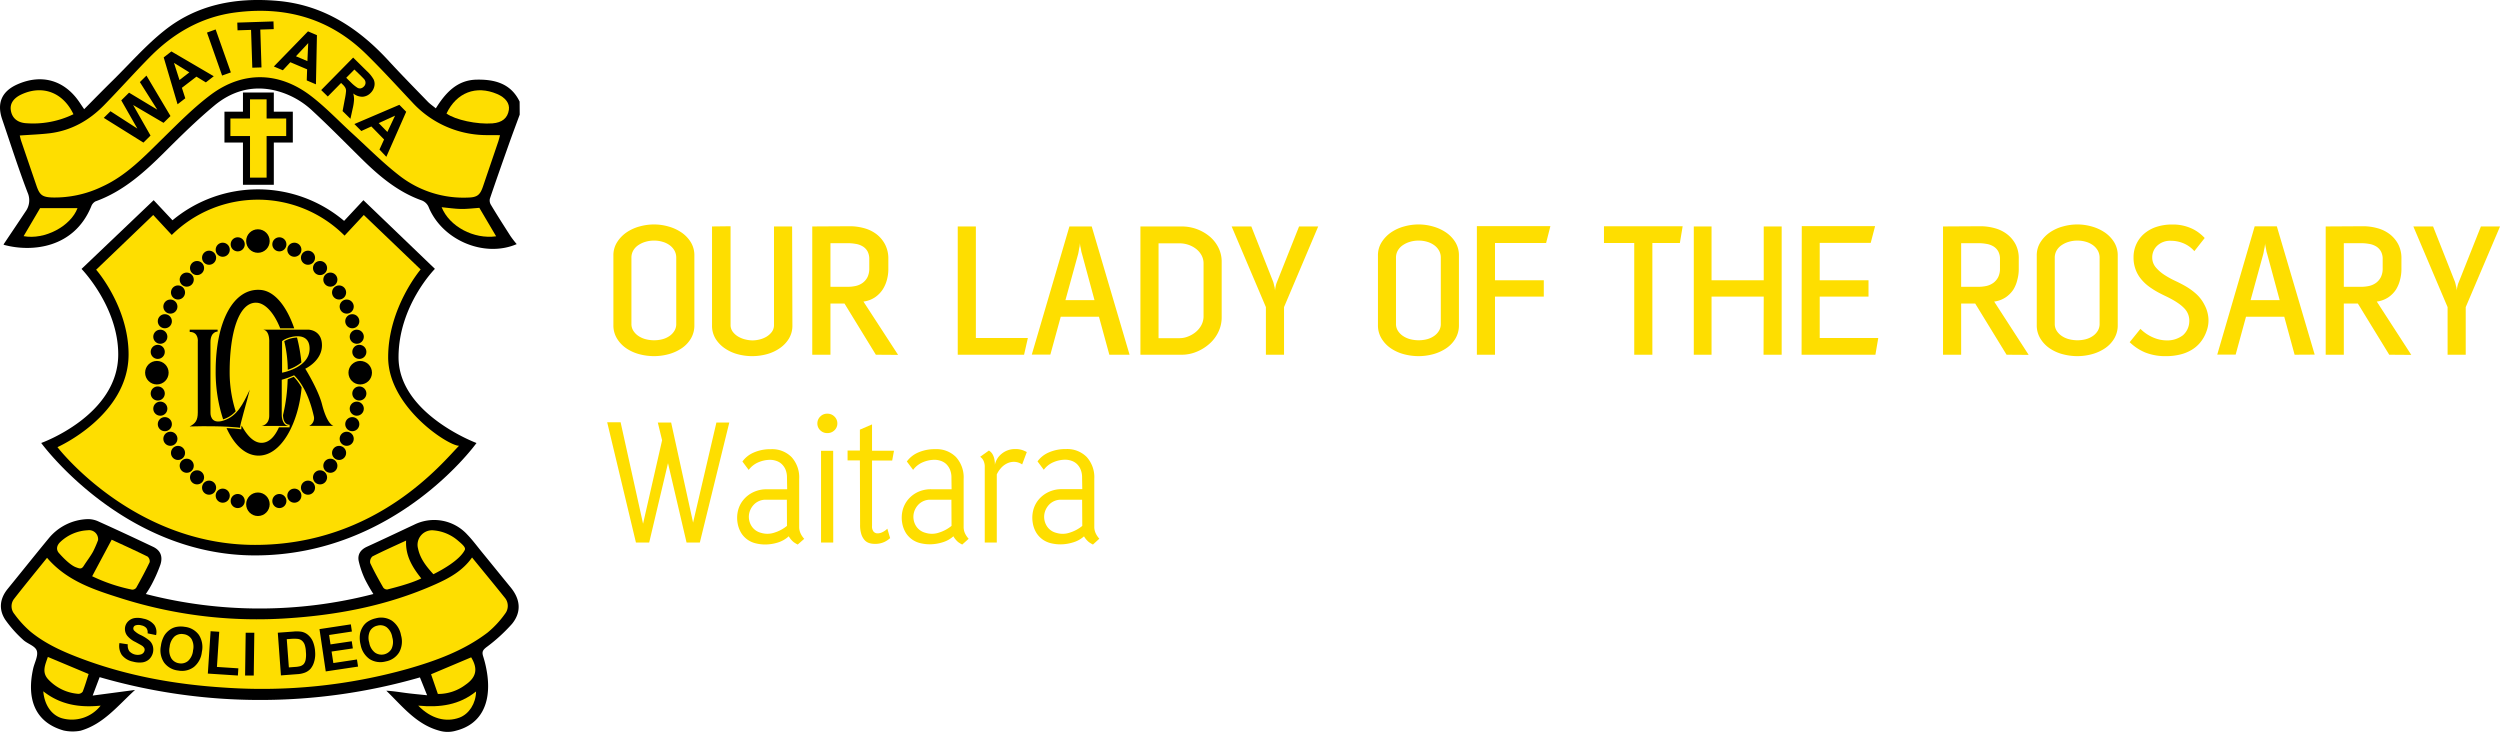 <svg xmlns="http://www.w3.org/2000/svg" viewBox="0 0 797.16 233.29"><defs><style>.cls-1{fill:#fede00;}</style></defs><title>Asset 14</title><g id="Layer_2" data-name="Layer 2"><g id="Layer_1-2" data-name="Layer 1"><path class="cls-1" d="M221.41,103.65a8.21,8.21,0,0,1-1.14,4.35,9.74,9.74,0,0,1-3,3.11,14,14,0,0,1-4.16,1.85,17.93,17.93,0,0,1-4.57.6,18.35,18.35,0,0,1-4.61-.6,13.65,13.65,0,0,1-4.16-1.85,10.15,10.15,0,0,1-3-3.11,8,8,0,0,1-1.18-4.35V81.54a7.76,7.76,0,0,1,1.18-4.31,10.77,10.77,0,0,1,3-3.12,13.74,13.74,0,0,1,4.16-1.9,17.14,17.14,0,0,1,4.61-.64,16.75,16.75,0,0,1,4.57.64,14.08,14.08,0,0,1,4.16,1.9,10.31,10.31,0,0,1,3,3.12,8,8,0,0,1,1.14,4.31Zm-5.78-21.47a4.6,4.6,0,0,0-.57-2.29,5.47,5.47,0,0,0-1.54-1.71,7.12,7.12,0,0,0-2.25-1.08,9.16,9.16,0,0,0-2.69-.38,9.38,9.38,0,0,0-2.75.38,7.92,7.92,0,0,0-2.31,1.08,5.11,5.11,0,0,0-1.6,1.71,4.51,4.51,0,0,0-.58,2.29v21.09a4,4,0,0,0,.64,2.25,5.62,5.62,0,0,0,1.67,1.66,7.49,7.49,0,0,0,2.31,1,10.93,10.93,0,0,0,2.62.32,10.58,10.58,0,0,0,2.6-.32,7.2,7.2,0,0,0,2.24-1,5.38,5.38,0,0,0,1.6-1.66,4.12,4.12,0,0,0,.61-2.25Z"/><path class="cls-1" d="M252.67,103.71a8,8,0,0,1-1.15,4.32,10.08,10.08,0,0,1-3,3.08,13.2,13.2,0,0,1-4.1,1.85,17.74,17.74,0,0,1-9.15,0,13.15,13.15,0,0,1-4.09-1.85,10.23,10.23,0,0,1-3-3.08,8,8,0,0,1-1.14-4.32V72.21l5.91-.07v31.45a3.6,3.6,0,0,0,.72,2.22,6.06,6.06,0,0,0,1.78,1.56,8.18,8.18,0,0,0,2.27.88,9.51,9.51,0,0,0,2.25.29,9.14,9.14,0,0,0,2.21-.29,7.8,7.8,0,0,0,2.21-.88,6,6,0,0,0,1.71-1.53,3.64,3.64,0,0,0,.7-2.25V72.21h5.78Z"/><path class="cls-1" d="M279.28,113.11l-10-16.32H264.8v16.32H259V72.21L271,72.14a16.85,16.85,0,0,1,4.51.61,11.36,11.36,0,0,1,3.94,1.9,9.9,9.9,0,0,1,2.76,3.28,9.71,9.71,0,0,1,1.05,4.63v3.37a12.61,12.61,0,0,1-.45,3.27,10.64,10.64,0,0,1-1.36,3.12A8.88,8.88,0,0,1,279,94.8a8.53,8.53,0,0,1-3.68,1.36l11.05,17Zm-2.1-30.44a5.15,5.15,0,0,0-.56-2.53,4.32,4.32,0,0,0-1.52-1.57,6.24,6.24,0,0,0-2.21-.8,15.22,15.22,0,0,0-2.66-.23H264.8V91.45h5.5a11.63,11.63,0,0,0,2.62-.28,6,6,0,0,0,2.18-1,5.2,5.2,0,0,0,1.52-1.82,6.27,6.27,0,0,0,.56-2.79Z"/><path class="cls-1" d="M326.54,113.11H305.39V72.21h5.78v35.57h16.58Z"/><path class="cls-1" d="M353.73,113.11,350.42,101H338.23l-3.31,12.07H329L341,72.21h7.11l12.07,40.9ZM345,80.92a6.55,6.55,0,0,1-.28-1.18c-.07-.4-.14-.77-.23-1.11a5.69,5.69,0,0,1-.12-1.15c-.05.38-.09.76-.13,1.15a10.38,10.38,0,0,0-.22,1.11c-.07.41-.14.8-.22,1.18l-4.07,14.79H349Z"/><path class="cls-1" d="M389.55,101.11a10.66,10.66,0,0,1-1.08,4.79,11.83,11.83,0,0,1-2.89,3.78,14,14,0,0,1-4.09,2.51,12.26,12.26,0,0,1-4.64.92H363.64V72.21h13.21a13.9,13.9,0,0,1,8.76,3.11,11.05,11.05,0,0,1,2.86,3.56,9.93,9.93,0,0,1,1.08,4.63Zm-5.78-17a5.42,5.42,0,0,0-.74-2.88,6.57,6.57,0,0,0-1.82-2A8.31,8.31,0,0,0,378.77,78a8.86,8.86,0,0,0-2.56-.41h-6.79v30.24h6.79a7.19,7.19,0,0,0,2.56-.51,8.82,8.82,0,0,0,2.47-1.42,7.39,7.39,0,0,0,1.83-2.21,6.09,6.09,0,0,0,.7-3Z"/><path class="cls-1" d="M409.43,97.93v15.18h-5.78V97.93L392.73,72.21H399l7,17.72c.09.3.16.59.23.89a5.73,5.73,0,0,0,.22.82c0,.3.08.62.13,1a3.74,3.74,0,0,1,.13-1,6.27,6.27,0,0,1,.45-1.65l7.07-17.78h6.1Z"/><path class="cls-1" d="M465.2,103.65a8.21,8.21,0,0,1-1.14,4.35,9.74,9.74,0,0,1-3,3.11,14,14,0,0,1-4.16,1.85,17.93,17.93,0,0,1-4.57.6,18.35,18.35,0,0,1-4.61-.6,13.65,13.65,0,0,1-4.16-1.85,10.15,10.15,0,0,1-3-3.11,8,8,0,0,1-1.18-4.35V81.54a7.76,7.76,0,0,1,1.18-4.31,10.77,10.77,0,0,1,3-3.12,13.74,13.74,0,0,1,4.16-1.9,17.14,17.14,0,0,1,4.61-.64,16.75,16.75,0,0,1,4.57.64,14.08,14.08,0,0,1,4.16,1.9,10.31,10.31,0,0,1,3,3.12,8,8,0,0,1,1.14,4.31Zm-5.78-21.47a4.6,4.6,0,0,0-.57-2.29,5.47,5.47,0,0,0-1.54-1.71,7.17,7.17,0,0,0-2.24-1.08,9.27,9.27,0,0,0-2.7-.38,9.38,9.38,0,0,0-2.75.38,7.92,7.92,0,0,0-2.31,1.08,5.11,5.11,0,0,0-1.6,1.71,4.51,4.51,0,0,0-.58,2.29v21.09a4.06,4.06,0,0,0,.64,2.25,5.62,5.62,0,0,0,1.67,1.66,7.49,7.49,0,0,0,2.31,1,10.93,10.93,0,0,0,2.62.32,10.58,10.58,0,0,0,2.6-.32,7.2,7.2,0,0,0,2.24-1,5.38,5.38,0,0,0,1.6-1.66,4.12,4.12,0,0,0,.61-2.25Z"/><path class="cls-1" d="M493,77.48H476.7V89.36h15.56v5.21H476.7v18.54h-5.78v-41h23.44Z"/><path class="cls-1" d="M535.65,77.48h-8.77v35.63H521.1V77.48h-9.65V72.14h25.09Z"/><path class="cls-1" d="M568.11,113.11h-5.78l.06-18.54H545.75v18.54h-5.66V72.21h5.66V89.36h16.64V72.21h5.72Z"/><path class="cls-1" d="M598,113.11H574.46l.06-41H597.9l-1.4,5.34H580.24V89.36H595.8v5.21H580.24v13.21h18.67Z"/><path class="cls-1" d="M639.82,113.11l-10-16.32h-4.48v16.32h-5.78V72.21l11.94-.07a16.85,16.85,0,0,1,4.51.61,11.27,11.27,0,0,1,3.94,1.9,9.9,9.9,0,0,1,2.76,3.28,9.71,9.71,0,0,1,1,4.63v3.37a12.61,12.61,0,0,1-.45,3.27A10.64,10.64,0,0,1,642,92.32a8.88,8.88,0,0,1-2.45,2.48,8.53,8.53,0,0,1-3.68,1.36l11,17Zm-2.1-30.44a5,5,0,0,0-.56-2.53,4.32,4.32,0,0,0-1.52-1.57,6.24,6.24,0,0,0-2.21-.8,15.14,15.14,0,0,0-2.66-.23h-5.43V91.45h5.5a11.63,11.63,0,0,0,2.62-.28,6,6,0,0,0,2.18-1,5.2,5.2,0,0,0,1.52-1.82,6.14,6.14,0,0,0,.56-2.79Z"/><path class="cls-1" d="M675.27,103.65a8.21,8.21,0,0,1-1.15,4.35,9.74,9.74,0,0,1-3,3.11,13.87,13.87,0,0,1-4.16,1.85,17.93,17.93,0,0,1-4.57.6,18.28,18.28,0,0,1-4.6-.6,13.43,13.43,0,0,1-4.16-1.85,10.18,10.18,0,0,1-3-3.11,8,8,0,0,1-1.18-4.35V81.54a7.76,7.76,0,0,1,1.18-4.31,10.81,10.81,0,0,1,3-3.12,13.52,13.52,0,0,1,4.16-1.9,17.07,17.07,0,0,1,4.6-.64,16.75,16.75,0,0,1,4.57.64,14,14,0,0,1,4.16,1.9,10.31,10.31,0,0,1,3,3.12,8,8,0,0,1,1.15,4.31Zm-5.78-21.47a4.61,4.61,0,0,0-.58-2.29,5.47,5.47,0,0,0-1.54-1.71,7.17,7.17,0,0,0-2.24-1.08,9.26,9.26,0,0,0-2.69-.38,9.4,9.4,0,0,0-2.76.38,7.92,7.92,0,0,0-2.31,1.08,5.11,5.11,0,0,0-1.6,1.71,4.61,4.61,0,0,0-.58,2.29v21.09a4.06,4.06,0,0,0,.64,2.25,5.74,5.74,0,0,0,1.67,1.66,7.49,7.49,0,0,0,2.31,1,11,11,0,0,0,2.63.32,10.56,10.56,0,0,0,2.59-.32,7.2,7.2,0,0,0,2.24-1,5.42,5.42,0,0,0,1.61-1.66,4.21,4.21,0,0,0,.61-2.25Z"/><path class="cls-1" d="M703.6,105.56a11.68,11.68,0,0,1-1.94,3.55,10.61,10.61,0,0,1-2.92,2.51,13.06,13.06,0,0,1-3.72,1.46,18.19,18.19,0,0,1-4.19.48,17.35,17.35,0,0,1-6.83-1.18,15.91,15.91,0,0,1-4.92-3.27l3.43-4.25a12.79,12.79,0,0,0,4.22,2.82,11,11,0,0,0,4,.86,8.23,8.23,0,0,0,5.34-1.65,6,6,0,0,0,2-4.13,5.58,5.58,0,0,0-1.46-4.32,11.9,11.9,0,0,0-1.78-1.56,23.16,23.16,0,0,0-2.1-1.33q-1.08-.6-2.16-1.11c-.72-.34-1.39-.68-2-1a25.38,25.38,0,0,1-3.24-2,13.83,13.83,0,0,1-2.63-2.48,10.39,10.39,0,0,1-1.75-3.08,10.72,10.72,0,0,1-.64-3.81,10,10,0,0,1,.89-4.22,9.78,9.78,0,0,1,2.51-3.34,11.51,11.51,0,0,1,3.88-2.16,15.9,15.9,0,0,1,5.05-.76A14.29,14.29,0,0,1,699.15,73a12.42,12.42,0,0,1,2.22,1.4A13.83,13.83,0,0,1,703,75.89l-3.3,4.19a9.5,9.5,0,0,0-3.4-2.47,10.21,10.21,0,0,0-4-.83,6,6,0,0,0-4.47,1.59,5.1,5.1,0,0,0-1.56,3.68,4.85,4.85,0,0,0,1.14,3.21,12.59,12.59,0,0,0,2.83,2.45,29.3,29.3,0,0,0,3.53,1.93c1.22.58,2.3,1.14,3.24,1.69a19.8,19.8,0,0,1,3.36,2.47,11.91,11.91,0,0,1,2.54,3.37,10.84,10.84,0,0,1,1.27,4.23A9.82,9.82,0,0,1,703.6,105.56Z"/><path class="cls-1" d="M731.67,113.11,728.37,101h-12.2l-3.3,12.07H707l11.94-40.9H726l12.07,40.9Zm-8.76-32.19a6.56,6.56,0,0,1-.29-1.18c-.06-.4-.14-.77-.22-1.11a5.07,5.07,0,0,1-.13-1.15c0,.38-.09.76-.13,1.15s-.16.71-.22,1.11-.14.8-.22,1.18l-4.07,14.79h9.28Z"/><path class="cls-1" d="M761.84,113.11l-10-16.32h-4.48v16.32h-5.78V72.21l11.94-.07a16.79,16.79,0,0,1,4.51.61,11.27,11.27,0,0,1,3.94,1.9,9.9,9.9,0,0,1,2.76,3.28,9.71,9.71,0,0,1,1,4.63v3.37a13,13,0,0,1-.44,3.27A10.66,10.66,0,0,1,764,92.32a8.84,8.84,0,0,1-2.44,2.48,8.62,8.62,0,0,1-3.69,1.36l11,17Zm-2.09-30.44a5,5,0,0,0-.57-2.53,4.32,4.32,0,0,0-1.52-1.57,6.24,6.24,0,0,0-2.21-.8,15.11,15.11,0,0,0-2.65-.23h-5.44V91.45h5.5a11.57,11.57,0,0,0,2.62-.28,6,6,0,0,0,2.18-1,5.2,5.2,0,0,0,1.52-1.82,6.13,6.13,0,0,0,.57-2.79Z"/><path class="cls-1" d="M786.23,97.93v15.18h-5.78V97.93L769.53,72.21h6.29l7,17.72c.09.3.16.59.23.89a5.73,5.73,0,0,0,.22.82c0,.3.09.62.13,1a3.74,3.74,0,0,1,.13-1A6.27,6.27,0,0,1,784,90l7.07-17.78h6.1Z"/><path class="cls-1" d="M223.15,173h-4.23L213,147.68,207,173h-4.22l-9.17-38.35h4.28L205.05,167l6.07-26.62-1.37-5.66H214l7,31.92,7.44-31.92h4.11Z"/><path class="cls-1" d="M254.36,173.64a10.85,10.85,0,0,1-1.28-.77A6.81,6.81,0,0,1,251.5,171,9.05,9.05,0,0,1,248,173a13.93,13.93,0,0,1-3.93.62,12.7,12.7,0,0,1-3.06-.36,7.49,7.49,0,0,1-2.62-1.16,7.36,7.36,0,0,1-2-2.08,8.89,8.89,0,0,1-1.19-3.19,9.68,9.68,0,0,1,.12-4,8.52,8.52,0,0,1,1.73-3.45,9.14,9.14,0,0,1,3.15-2.44,9.79,9.79,0,0,1,4.35-.93H251l-.06-3.65a6.67,6.67,0,0,0-.47-2.64,5.28,5.28,0,0,0-1.23-1.77,4.68,4.68,0,0,0-1.72-1,6.26,6.26,0,0,0-2-.33,9.68,9.68,0,0,0-3.6.75,7.46,7.46,0,0,0-3.19,2.47l-2-2.68a8.6,8.6,0,0,1,3.54-2.83,13.12,13.12,0,0,1,5.57-1.1,8.73,8.73,0,0,1,6.55,2.51,9.62,9.62,0,0,1,2.44,7v15.26a4.84,4.84,0,0,0,.45,2.09,6.67,6.67,0,0,0,1.16,1.72Zm-3.46-14.29h-6.49a5.17,5.17,0,0,0-3.9,1.43,5.76,5.76,0,0,0-1.67,3.21,5.53,5.53,0,0,0,.66,3.52,5,5,0,0,0,3.12,2.38,6.94,6.94,0,0,0,4.32-.06,11.7,11.7,0,0,0,4-2.15Z"/><path class="cls-1" d="M267,135a2.94,2.94,0,0,1-.92,2.2,3.16,3.16,0,0,1-2.29.9,3.09,3.09,0,0,1-2.24-.9,2.94,2.94,0,0,1-.92-2.2,3,3,0,0,1,.92-2.17,3,3,0,0,1,2.24-.92,3.1,3.1,0,0,1,2.29.92A3,3,0,0,1,267,135Zm-1.31,38H261.8V143.75h3.87Z"/><path class="cls-1" d="M284.49,146.84h-6.43v20.84a2.66,2.66,0,0,0,.5,1.85,1.69,1.69,0,0,0,1.28.54,3.58,3.58,0,0,0,1.61-.42,5.65,5.65,0,0,0,1.49-1.07l.89,3a7.49,7.49,0,0,1-1.81,1.22,7,7,0,0,1-3.13.62,6,6,0,0,1-1.67-.24,3.32,3.32,0,0,1-1.49-.92,5.25,5.25,0,0,1-1.07-1.88,9.47,9.47,0,0,1-.41-3.09l-.06-20.49h-3.93v-3.15h3.93V137l3.87-1.67v8.4h7Z"/><path class="cls-1" d="M306.82,173.64a10.85,10.85,0,0,1-1.28-.77A7,7,0,0,1,304,171a8.94,8.94,0,0,1-3.51,1.94,13.93,13.93,0,0,1-3.93.62,12.78,12.78,0,0,1-3.07-.36,7.45,7.45,0,0,1-4.62-3.24,8.89,8.89,0,0,1-1.19-3.19,9.86,9.86,0,0,1,.12-4,8.65,8.65,0,0,1,1.73-3.45,9.09,9.09,0,0,1,3.16-2.44A9.78,9.78,0,0,1,297,156h6.43l-.05-3.65a6.49,6.49,0,0,0-.48-2.64,5.4,5.4,0,0,0-1.22-1.77,4.72,4.72,0,0,0-1.73-1,6.2,6.2,0,0,0-2-.33,9.69,9.69,0,0,0-3.61.75,7.38,7.38,0,0,0-3.18,2.47l-2-2.68a8.74,8.74,0,0,1,3.54-2.83,13.12,13.12,0,0,1,5.57-1.1,8.72,8.72,0,0,1,6.55,2.51,9.63,9.63,0,0,1,2.45,7v15.26a4.84,4.84,0,0,0,.44,2.09,6.94,6.94,0,0,0,1.16,1.72Zm-3.45-14.29h-6.5a5.2,5.2,0,0,0-3.9,1.43,5.75,5.75,0,0,0-1.66,3.21,5.53,5.53,0,0,0,.65,3.52,5,5,0,0,0,3.13,2.38,6.94,6.94,0,0,0,4.32-.06,11.89,11.89,0,0,0,4-2.15Z"/><path class="cls-1" d="M325.93,148.09a4.78,4.78,0,0,0-2.56-.83,5.11,5.11,0,0,0-2.32.54,6.12,6.12,0,0,0-1.9,1.48,7.72,7.72,0,0,0-1.31,2V173H314v-24a4.39,4.39,0,0,0-.47-2.24,3,3,0,0,0-1-1.1l2.8-2c.11.08.28.2.5.38a3.19,3.19,0,0,1,.66.81,5.27,5.27,0,0,1,.53,1.34,8,8,0,0,1,.21,2,6.2,6.2,0,0,1,.68-1.78,5.88,5.88,0,0,1,1.35-1.61,6.66,6.66,0,0,1,1.93-1.16,6.51,6.51,0,0,1,2.47-.45,6.68,6.68,0,0,1,2.44.36,10.68,10.68,0,0,1,1.31.59Z"/><path class="cls-1" d="M348.5,173.64a12.75,12.75,0,0,1-1.28-.77,7,7,0,0,1-1.57-1.85,9.05,9.05,0,0,1-3.52,1.94,13.93,13.93,0,0,1-3.93.62,12.84,12.84,0,0,1-3.07-.36,7.66,7.66,0,0,1-2.62-1.16,7.47,7.47,0,0,1-2-2.08,8.7,8.7,0,0,1-1.19-3.19,9.68,9.68,0,0,1,.12-4,8.63,8.63,0,0,1,1.72-3.45,9.28,9.28,0,0,1,3.16-2.44,9.79,9.79,0,0,1,4.35-.93h6.43l-.06-3.65a6.49,6.49,0,0,0-.48-2.64,5.12,5.12,0,0,0-1.22-1.77,4.68,4.68,0,0,0-1.72-1,6.26,6.26,0,0,0-2-.33,9.68,9.68,0,0,0-3.6.75,7.4,7.4,0,0,0-3.19,2.47l-2-2.68a8.6,8.6,0,0,1,3.54-2.83,13.08,13.08,0,0,1,5.57-1.1,8.73,8.73,0,0,1,6.55,2.51,9.62,9.62,0,0,1,2.44,7v15.26a4.84,4.84,0,0,0,.45,2.09,6.43,6.43,0,0,0,1.16,1.72Zm-3.45-14.29h-6.49a5.17,5.17,0,0,0-3.9,1.43A5.76,5.76,0,0,0,333,164a5.53,5.53,0,0,0,.66,3.52,4.92,4.92,0,0,0,3.12,2.38,6.94,6.94,0,0,0,4.32-.06,11.7,11.7,0,0,0,4-2.15Z"/><path d="M20.3,232.93c-9.12-2.59-11.88-10-9.73-19.71.43-1.94,1.69-4.12,1.16-5.72s-3-2.19-4.39-3.52a38.24,38.24,0,0,1-5.71-6.44c-2.09-3.27-1.69-6.69.83-9.78,4.4-5.4,8.74-10.85,13.18-16.23a16.72,16.72,0,0,1,12.28-6,7.84,7.84,0,0,1,3.59.8c5.78,2.6,11.52,5.28,17.25,8,2.34,1.09,3.24,3,2.4,5.68a47.2,47.2,0,0,1-2.83,6.4,33.38,33.38,0,0,1-1.83,3,144.76,144.76,0,0,0,72.56,0,53,53,0,0,1-2.68-4.69,28.9,28.9,0,0,1-2-5.81c-.44-2.13.62-3.67,2.65-4.59,5-2.28,10-4.66,15-7a14.32,14.32,0,0,1,17,3.17c1.67,1.73,3.11,3.69,4.64,5.56,3.06,3.74,6.09,7.5,9.15,11.23s3.59,7.79.43,11.67a53.47,53.47,0,0,1-8.2,7.46c-1.12.89-1.42,1.47-1,2.84a34.94,34.94,0,0,1,1.38,6.24c1.13,9.06-2.23,15.52-10,17.49a9.38,9.38,0,0,1-5.39,0c-7.3-2-11.74-7.79-16.86-12.74,2.19.11,4.27.47,6.36.74s4.11.45,6.65.71c-.94-2.33-1.63-4.07-2.29-5.69a183.86,183.86,0,0,1-102.13-.08l-2.22,5.87L43.06,220c-5.64,5.16-10.1,10.9-17.38,13A13.39,13.39,0,0,1,20.3,232.93Z"/><path d="M165.72,36.55c-1.13,3.08-2.29,6.15-3.39,9.25-2.07,5.84-4.13,11.68-6.12,17.55a2.6,2.6,0,0,0,.29,1.9c2,3.35,4.13,6.66,6.26,10a32.13,32.13,0,0,0,2,2.59c-10.25,4.41-23.58-1.15-28-11.61a3.9,3.9,0,0,0-2.5-2.4c-7.51-2.72-13.44-7.75-19-13.24C110.09,45.49,105,40.3,99.7,35.4a26.4,26.4,0,0,0-12.65-6.7c-7.07-1.47-13.4.54-18.75,5S58,43,53.06,47.93c-6.67,6.67-13.5,13-22.63,16.29a3,3,0,0,0-1.35,1.62C23.6,79.19,10.12,80.46,1.36,78.1a.47.47,0,0,1-.23-.16c2.33-3.49,4.71-7,7-10.47A6.06,6.06,0,0,0,8.8,61.4C5.84,53.68,3.34,45.8.68,38c-1.75-5.15-.1-8.9,4.86-11.1,7.75-3.43,15-1.35,19.76,5.65.42.62.84,1.25,1.54,2.27C30,31.62,33,28.55,36.09,25.52c5.34-5.27,10.35-11,16.16-15.65C62.78,1.38,75.27-.88,88.52.28,103.13,1.56,114.39,9,124,19.47c4.06,4.42,8.28,8.69,12.45,13,.72.73,1.59,1.31,2.52,2.08,3.06-4.91,6.74-9,12.91-9.15,5.76-.13,11,1.15,13.81,7Z"/><path class="cls-1" d="M35.61,172.09c3.51,1.63,7.51,3.44,11.45,5.38a2,2,0,0,1,.67,1.78c-1.33,2.78-2.79,5.49-4.3,8.18a1.55,1.55,0,0,1-1.36.58,53.8,53.8,0,0,1-12.68-4.27Z"/><path class="cls-1" d="M134.33,184.43c-3.52,1.78-10,3.3-10.8,3.53a1.51,1.51,0,0,1-1.32-.6c-1.47-2.56-2.91-5.14-4.16-7.81a2.28,2.28,0,0,1,.69-2.12c3.42-1.74,6.94-3.3,10.75-5.06C129.26,177.14,131.4,180.76,134.33,184.43Z"/><path class="cls-1" d="M138.2,183.1c-2.51-2.73-4.27-5.14-4.91-8.22a4.63,4.63,0,0,1,5.06-5.76,13.68,13.68,0,0,1,7.81,3.38c1.72,1.45,2.41,2.22,2,2.95C146.45,178.71,140.87,181.76,138.2,183.1Z"/><path class="cls-1" d="M31.27,172.22a34.78,34.78,0,0,1-1.61,3.7c-.87,1.56-2,3-2.95,4.5-.71,1.16-1.3.9-2.51.46C22,180.06,19,176.57,19,176.57c-1.22-1.18-1-2.63.28-3.8A13.58,13.58,0,0,1,28,169.08,2.87,2.87,0,0,1,31.27,172.22Z"/><path class="cls-1" d="M15.26,209.47l13,5.45c-.62,1.9-1.17,3.8-1.89,5.63a1.73,1.73,0,0,1-1.43.69,14.6,14.6,0,0,1-9.59-4.64C13.22,214.28,14.46,211.9,15.26,209.47Z"/><path class="cls-1" d="M137.45,215l12.79-5.4c2.19,3.61,1.71,6.32-1.78,8.73a14.51,14.51,0,0,1-8.84,2.95C138.87,219.12,138.16,217.06,137.45,215Z"/><path class="cls-1" d="M32.09,225a11.66,11.66,0,0,1-12.42,4c-3.22-1-5.49-4.15-5.87-8.57C19.23,224.72,25.36,225.69,32.09,225Z"/><path class="cls-1" d="M133.36,225c7,.68,13.11-.22,18.44-4.52-.06,3.84-2.23,7.17-5.26,8.33C142.2,230.43,137.4,229.17,133.36,225Z"/><path class="cls-1" d="M23.42,36.42A29.45,29.45,0,0,1,8.08,39.27C5.31,39,3.76,37.44,3.44,35.06c-.28-2.05.89-3.77,3.33-4.92C13.47,27,20.06,29.37,23.42,36.42Z"/><path class="cls-1" d="M142.37,36.2c3.21-6.7,9.41-9.09,16.14-6.23,2.71,1.16,4.06,3,3.75,5.07-.39,2.62-2.15,4.06-5.24,4.3C152.14,39.72,145.17,38.23,142.37,36.2Z"/><path class="cls-1" d="M158.2,75.35c-7.15,1-14.91-3.14-17.38-9.28,2.1.2,4.1.52,6.11.56s3.94-.23,5.92-.36C154.57,69.2,156.34,72.19,158.2,75.35Z"/><path class="cls-1" d="M12.79,66.36H24.72C22.55,72.14,14.25,76.55,7.53,75.3Z"/><path d="M127.08,113.92c0-16.51,11.6-28.19,11.6-28.19l-22.8-21.9-6.16,6.6A42.57,42.57,0,0,0,55,70.24L49,63.83l-23,21.92S37.7,97.76,37.7,113c0,19.53-24.56,28.25-24.56,28.25S39.24,177.1,81.3,177.1c45.05,0,70.64-35.84,70.64-35.84S127.08,132,127.08,113.92Z"/><path class="cls-1" d="M123.77,113.92c0-15.85,10.36-28,10.36-28L116,68.55l-6.13,6.58a39.1,39.1,0,0,0-55.1-.21l-5.91-6.37L30.66,86S41,97.76,41,113c0,19.53-22.68,29.58-22.68,29.58s23.93,31.17,63,31.17,60.22-26.78,65.05-31.61C142.93,142.17,123.77,129.76,123.77,113.92Z"/><path d="M60.49,105.11h8.9v.62s-2.28-.1-2.28,3.42v22.38s-.25,4,4.17,2.57,6.19-5.27,8.37-9.83c-.94,3.84-3.11,11-3.11,12.12,0,0-4.87-.72-16.05-.41,1.76-.93,2.58-1.87,2.58-4.45V109.05s.42-3.21-2.58-3.21Z"/><path d="M94.71,107.63a8.76,8.76,0,0,0-4.07,1.16,40.27,40.27,0,0,1,1.12,9.11,13.37,13.37,0,0,0,4.34-2.32A50.34,50.34,0,0,0,94.71,107.63Z"/><path d="M93.67,120.15l-.41.17-1.54.62a54,54,0,0,1-1.47,11.4v.09c0,.12,0,3,2.09,3v.83h-3.4c-1.36,3.07-3.22,4.94-5.56,4.94s-4.49-2.09-6.32-5.48a4.26,4.26,0,0,0-.11.71v.48l-.47-.07s-1.38-.2-4.24-.34c2.33,5.13,5.69,8.46,9.63,8.76,7.83.58,13.38-10.65,14.31-21.72A17,17,0,0,0,93.67,120.15Z"/><path d="M71.15,133.71h0a8.86,8.86,0,0,0,4-2.57,40.79,40.79,0,0,1-1.92-12.56c0-12.19,2.79-22.06,8.38-22.06,2.86,0,5.77,3.18,7.74,8.18h4.47c-2.35-6.88-6.19-11.92-10.77-12.26-8.6-.64-14.28,10.08-14.28,25.83A48,48,0,0,0,71.15,133.71Z"/><path d="M98.57,135.8h7.76c-1.12-.41-2.5-2.35-3.67-6.94s-5.32-11.29-5.32-11.29,5.32-2.45,5.32-7.46-4.4-5-4.4-5H83.66c2.45,0,2.19,4,2.19,4v23.39c0,3.07-2.45,3.32-2.45,3.32h8.94c-2.5,0-2.5-3.37-2.5-3.37V121.09a27.23,27.23,0,0,0,3.93-1.43c4.14,4,5.77,10.78,6.28,13A2.69,2.69,0,0,1,98.57,135.8Zm-8.63-17V108.78c1.53-1.37,8.83-3.62,8.78,2.46S89.94,118.84,89.94,118.84Z"/><circle cx="114.86" cy="118.84" r="3.75"/><circle cx="82.24" cy="160.79" r="3.75"/><circle cx="82.24" cy="76.86" r="3.75"/><circle cx="75.8" cy="77.91" r="2.25"/><circle cx="71.02" cy="79.63" r="2.25"/><circle cx="66.67" cy="82.18" r="2.25"/><circle cx="62.83" cy="85.47" r="2.25"/><circle cx="59.54" cy="89.16" r="2.25"/><circle cx="56.76" cy="93.26" r="2.25"/><circle cx="54.33" cy="97.76" r="2.25"/><circle cx="52.56" cy="102.43" r="2.25"/><circle cx="51.12" cy="107.37" r="2.25"/><circle cx="50.3" cy="112.2" r="2.25"/><circle cx="89.08" cy="77.91" r="2.25"/><circle cx="93.86" cy="79.63" r="2.25"/><circle cx="98.21" cy="82.18" r="2.25"/><circle cx="102.05" cy="85.47" r="2.25"/><circle cx="105.34" cy="89.16" r="2.25"/><circle cx="108.12" cy="93.26" r="2.25"/><circle cx="110.55" cy="97.76" r="2.25"/><circle cx="112.33" cy="102.43" r="2.25"/><circle cx="113.76" cy="107.37" r="2.25"/><circle cx="114.58" cy="112.2" r="2.25"/><circle cx="89.08" cy="159.76" r="2.25"/><circle cx="93.86" cy="158.05" r="2.25"/><circle cx="98.21" cy="155.5" r="2.25"/><circle cx="102.05" cy="152.21" r="2.25"/><circle cx="105.34" cy="148.51" r="2.25"/><circle cx="108.12" cy="144.42" r="2.25"/><circle cx="110.55" cy="139.91" r="2.25"/><circle cx="112.33" cy="135.25" r="2.25"/><circle cx="113.76" cy="130.31" r="2.25"/><circle cx="114.58" cy="125.47" r="2.25"/><circle cx="75.8" cy="159.76" r="2.25"/><circle cx="71.02" cy="158.05" r="2.25"/><circle cx="66.67" cy="155.5" r="2.25"/><circle cx="62.83" cy="152.21" r="2.25"/><circle cx="59.54" cy="148.51" r="2.25"/><circle cx="56.76" cy="144.42" r="2.25"/><circle cx="54.33" cy="139.91" r="2.25"/><circle cx="52.56" cy="135.25" r="2.25"/><circle cx="51.12" cy="130.31" r="2.25"/><circle cx="50.3" cy="125.47" r="2.25"/><circle cx="50.02" cy="118.84" r="3.75"/><polygon points="93.37 35.61 87.31 35.61 87.31 29.5 77.47 29.5 77.47 35.61 71.57 35.61 71.57 45.45 77.47 45.45 77.47 58.92 87.31 58.92 87.31 45.45 93.37 45.45 93.37 35.61"/><polygon class="cls-1" points="91.26 37.79 85.01 37.79 85.01 31.68 79.72 31.68 79.72 37.79 73.47 37.79 73.47 43.38 79.72 43.38 79.72 56.64 85.01 56.64 85.01 43.38 91.26 43.38 91.26 37.79"/><path class="cls-1" d="M58.54,202.21a3.52,3.52,0,0,0-2.89.74,5.22,5.22,0,0,0-1.56,3.33,5.12,5.12,0,0,0,.54,3.64,3.48,3.48,0,0,0,2.51,1.58,3.44,3.44,0,0,0,2.85-.77,5.19,5.19,0,0,0,1.57-3.36,5.1,5.1,0,0,0-.49-3.61A3.48,3.48,0,0,0,58.54,202.21Z"/><path class="cls-1" d="M123.29,200a3.44,3.44,0,0,0-2.92-.51,3.5,3.5,0,0,0-2.41,1.75,5.14,5.14,0,0,0-.22,3.67,5,5,0,0,0,1.83,3.18,3.66,3.66,0,0,0,5.28-1.21,5.17,5.17,0,0,0,.23-3.7A5.1,5.1,0,0,0,123.29,200Z"/><path class="cls-1" d="M97.14,205.53a3.12,3.12,0,0,0-.88-1.26,2.62,2.62,0,0,0-1.32-.55,12.75,12.75,0,0,0-2.27,0l-1.23.09.67,9,2-.15a7.77,7.77,0,0,0,1.65-.25,2.65,2.65,0,0,0,1.07-.65,3,3,0,0,0,.62-1.37,8.84,8.84,0,0,0,.09-2.51A8.17,8.17,0,0,0,97.14,205.53Z"/><path class="cls-1" d="M160.9,190.51c-3.36-4.2-6.79-8.34-10.38-12.75-3,4.26-7.21,6.55-11.57,8.5-15.63,7-32.18,10.06-49.13,11a143.55,143.55,0,0,1-51.41-6.55C29.86,188,21.29,185.22,15,177.86c-3.53,4.38-7.08,8.69-10.5,13.08a3.85,3.85,0,0,0,.09,4.85,32.86,32.86,0,0,0,5.12,5.6c4.87,4,10.56,6.49,16.38,8.67,14.77,5.53,30.11,8.24,45.81,9.21a172,172,0,0,0,58.13-6c9-2.58,17.88-5.8,25.45-11.57a31,31,0,0,0,5.57-6A4.06,4.06,0,0,0,160.9,190.51Zm-111.14,12-2.7-.56a2.32,2.32,0,0,0-.36-1.65,2.75,2.75,0,0,0-1.58-.88,3.19,3.19,0,0,0-1.95,0,1,1,0,0,0-.63.72,1,1,0,0,0,.2.9,7.07,7.07,0,0,0,2.23,1.5,13.88,13.88,0,0,1,2.64,1.68A3.79,3.79,0,0,1,48.73,206a4.28,4.28,0,0,1-1.17,4.21,4,4,0,0,1-2.16,1,7.67,7.67,0,0,1-3-.24,5.94,5.94,0,0,1-3.56-2.13,5.21,5.21,0,0,1-.75-3.79l2.66.4a3.27,3.27,0,0,0,.47,2.17,3.63,3.63,0,0,0,3.86,1,1.68,1.68,0,0,0,1-1.11,1.24,1.24,0,0,0-.08-.87,2.28,2.28,0,0,0-.81-.81c-.29-.19-1-.56-2-1.12a7.48,7.48,0,0,1-2.68-2.07,3.56,3.56,0,0,1-.55-3A3.51,3.51,0,0,1,41,198a3.77,3.77,0,0,1,2-.93,6.86,6.86,0,0,1,2.72.2,5.8,5.8,0,0,1,3.48,2A4,4,0,0,1,49.76,202.53Zm14.61,5.33a7.13,7.13,0,0,1-2.55,4.84,6.34,6.34,0,0,1-5,1.13,6.39,6.39,0,0,1-4.51-2.56,7,7,0,0,1-1-5.32,8.79,8.79,0,0,1,1.14-3.37A6.39,6.39,0,0,1,54,200.92a5.39,5.39,0,0,1,1.92-.95,7.41,7.41,0,0,1,3-.09,6.38,6.38,0,0,1,4.49,2.56A7.18,7.18,0,0,1,64.37,207.86Zm11.48,7.56-9.58-.62.88-13.51,2.75.18-.73,11.21,6.83.45Zm5.06,0-2.76,0,.19-13.64,2.75,0Zm19.33-4.69A6,6,0,0,1,99,213.27a4.76,4.76,0,0,1-1.85,1.23,8,8,0,0,1-2.41.47l-5.16.39-1-13.61,5-.37a10,10,0,0,1,2.61.07,4.44,4.44,0,0,1,2.14,1.1,5.84,5.84,0,0,1,1.47,2.1,10,10,0,0,1,.68,3.19A8.7,8.7,0,0,1,100.24,210.76Zm3.63,3.38-2-13.49,10-1.52.34,2.29-7.27,1.1.45,3,6.77-1,.35,2.28-6.78,1,.56,3.67,7.53-1.14.35,2.27ZM127.28,208a6.33,6.33,0,0,1-4.26,2.9,6.47,6.47,0,0,1-5.13-.72,7.1,7.1,0,0,1-2.9-4.58,8.78,8.78,0,0,1-.18-3.55,6.48,6.48,0,0,1,.82-2.11,5.28,5.28,0,0,1,1.44-1.59,7.52,7.52,0,0,1,2.75-1.19,6.39,6.39,0,0,1,5.12.74,7.19,7.19,0,0,1,2.93,4.66A7.1,7.1,0,0,1,127.28,208Z"/><path class="cls-1" d="M115,28.18a1.89,1.89,0,0,0,1-.57,1.68,1.68,0,0,0,.55-1.12,1.77,1.77,0,0,0-.38-1.18c-.15-.19-.65-.7-1.5-1.54L113,22.17,110.4,24.8l1.54,1.52A11.79,11.79,0,0,0,114,28,1.58,1.58,0,0,0,115,28.18Z"/><polygon class="cls-1" points="98.02 19.49 98.28 13.74 94.37 17.94 98.02 19.49"/><polygon class="cls-1" points="60.37 23.08 55.48 20.05 57.23 25.52 60.37 23.08"/><polygon class="cls-1" points="123.52 42.08 125.97 36.88 120.75 39.25 123.52 42.08"/><path class="cls-1" d="M154.47,43.07A32.18,32.18,0,0,1,131.4,32.56c-4.87-5.17-9.65-10.44-14.73-15.4C105,5.74,90.8,1.89,74.85,4,64.11,5.45,55.21,10.63,47.7,18.27c-4.93,5-9.62,10.27-14.54,15.3-4.71,4.8-10.32,8-17.1,8.9-3.18.39-6.39.49-9.76.74.13.53.27,1.18.48,1.81q2.43,7.14,4.87,14.26c1,2.89,1.84,3.56,4.93,3.69a34.85,34.85,0,0,0,16-3.47C40.29,56,46,49.92,51.91,44.13c5-4.9,10-10,15.6-14.14C77.65,22.61,89,22.9,99,30.48c4.86,3.69,9.09,8.22,13.63,12.34,5,4.58,9.85,9.49,15.27,13.6A33.24,33.24,0,0,0,149.21,63c3-.07,3.89-.85,4.81-3.57,1.61-4.75,3.24-9.51,4.85-14.26.23-.68.38-1.38.57-2.06C157.61,43.07,156,43.12,154.47,43.07ZM52.15,39.17l-9.7-5.69L48,43.23l-2.26,2.24L33.09,37.58l2.14-2.11L43.8,41l-5.13-9,2.48-2.45,9,5.42-5.55-8.79,2.1-2.07L54.36,37Zm13.49-12.9-3-1.83L58,28l1.08,3.34-2.46,1.91L52.2,18.31l2.45-1.91,13.51,7.91Zm5.18-2.18L66,10.39l2.76-1,4.85,13.7ZM83.38,21.5l-2.93.09-.4-12.06-4.31.14-.08-2.46L87.2,6.83l.08,2.46L83,9.43Zm17.36,5.39-2.93-1.25.12-3.53-5.35-2.27-2.39,2.57L87.32,21.2,98.21,10l2.85,1.21Zm11.72,7.72-.72,3.27-2.5-2.46.7-3.74a20.54,20.54,0,0,0,.4-2.61,2.14,2.14,0,0,0-.21-1.05,4.61,4.61,0,0,0-.94-1.15l-.42-.42-4.25,4.32-2.1-2.05,10.19-10.36L117,22.69a10.79,10.79,0,0,1,2.14,2.65,3.38,3.38,0,0,1,.22,2.18,4.2,4.2,0,0,1-1.15,2.08,3.9,3.9,0,0,1-2.58,1.25,4.68,4.68,0,0,1-3-1.06,6.77,6.77,0,0,1,.26,2A16,16,0,0,1,112.46,34.61ZM123.19,50,121,47.68l1.47-3.21-4.06-4.15-3.2,1.45L113,39.55l14.34-6.13,2.18,2.22Z"/></g></g></svg>